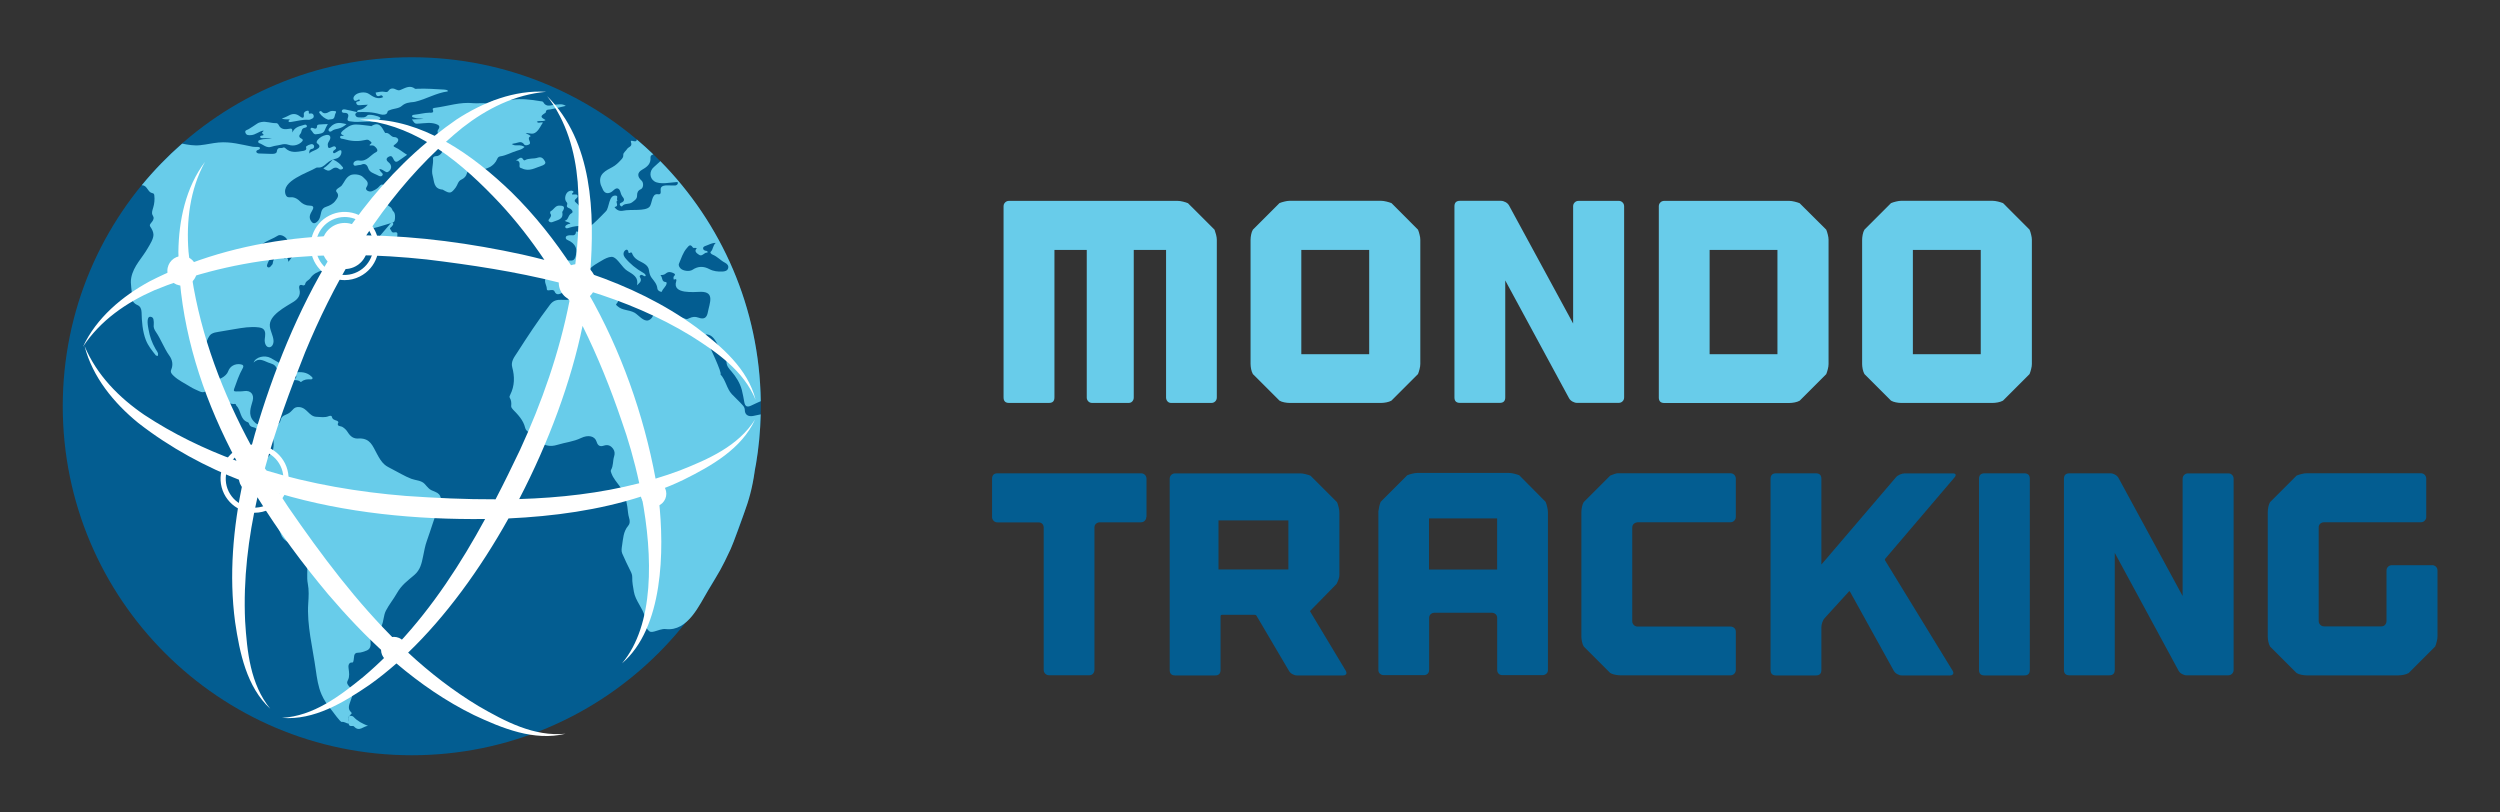 <svg xmlns="http://www.w3.org/2000/svg" xmlns:xlink="http://www.w3.org/1999/xlink" id="Layer_1" x="0px" y="0px" viewBox="0 0 400 130" style="enable-background:new 0 0 400 130;" xml:space="preserve"><rect x="0" y="0" width="400" height="130" fill="#333333" stroke="none"/><style type="text/css">	.st0{fill:#68CCEA;}	.st1{fill:#035D91;}	.st2{fill:#FFFFFF;}</style><g>	<g>		<path class="st0" d="M194.57,37.54c0.08,0.31,0.12,0.59,0.12,0.83v2.36v18.85v4.02c0,0.25-0.09,0.45-0.25,0.62   c-0.17,0.17-0.38,0.25-0.62,0.25h-6.42c-0.25,0-0.45-0.08-0.6-0.25c-0.15-0.17-0.23-0.38-0.23-0.62v-6.33V45.3v-5.31h-5.17v5.87   v14.28v3.46c0,0.25-0.08,0.45-0.23,0.62c-0.15,0.17-0.35,0.25-0.6,0.25h-5.82c-0.25,0-0.45-0.08-0.62-0.25   c-0.17-0.17-0.25-0.38-0.25-0.62v-4.11V44.56v-4.57h-5.17v7.95V59.2v4.39c0,0.59-0.29,0.88-0.88,0.88h-6.38   c-0.59,0-0.88-0.29-0.88-0.88v-6.47V36.98v-3.97c0-0.25,0.08-0.45,0.25-0.62c0.17-0.17,0.38-0.25,0.62-0.25h2.68h21.99h2.31   c0.25,0,0.53,0.04,0.85,0.12c0.32,0.08,0.59,0.16,0.81,0.25l4.25,4.25C194.41,36.97,194.49,37.23,194.57,37.54z"></path>		<path class="st0" d="M226.88,36.75c0.09,0.22,0.18,0.48,0.25,0.79c0.08,0.31,0.12,0.59,0.12,0.83v0.88v16.58v2.4   c0,0.25-0.04,0.52-0.12,0.83c-0.08,0.31-0.16,0.57-0.25,0.79l-4.25,4.25c-0.22,0.12-0.49,0.22-0.81,0.28   c-0.32,0.06-0.61,0.09-0.85,0.09H220h-11.18h-2.49c-0.25,0-0.52-0.03-0.83-0.09c-0.31-0.06-0.57-0.15-0.79-0.28l-4.25-4.25   c-0.12-0.22-0.22-0.48-0.28-0.79c-0.06-0.31-0.09-0.58-0.09-0.83v-0.97V40.77v-2.4c0-0.25,0.03-0.52,0.09-0.83   c0.06-0.31,0.15-0.57,0.28-0.79l4.25-4.25c0.22-0.09,0.48-0.18,0.79-0.25c0.31-0.08,0.58-0.12,0.83-0.12h1.99h9.7h2.96   c0.25,0,0.53,0.04,0.85,0.12c0.32,0.08,0.59,0.16,0.81,0.25L226.88,36.75z M219.07,39.99h-10.86v16.68h10.86V39.99z"></path>		<path class="st0" d="M259.61,32.39c0.17,0.17,0.25,0.38,0.25,0.62v30.58c0,0.25-0.08,0.45-0.25,0.62   c-0.17,0.17-0.38,0.25-0.62,0.25h-6.1h-0.55c-0.25,0-0.49-0.07-0.74-0.21c-0.25-0.14-0.43-0.32-0.55-0.53l-10.21-18.85v18.71   c0,0.59-0.29,0.88-0.88,0.88h-6.37c-0.59,0-0.88-0.29-0.88-0.88V33.01c0-0.58,0.29-0.88,0.88-0.88h6.56   c0.25,0,0.49,0.07,0.74,0.21c0.25,0.14,0.43,0.32,0.55,0.53l10.26,18.89V33.01c0-0.25,0.08-0.45,0.25-0.62   c0.17-0.17,0.38-0.25,0.62-0.25h6.42C259.23,32.13,259.44,32.22,259.61,32.39z"></path>		<path class="st0" d="M292.2,36.75c0.09,0.22,0.18,0.48,0.25,0.79c0.08,0.31,0.12,0.59,0.12,0.83v1.62v17v1.25   c0,0.25-0.04,0.52-0.12,0.83c-0.08,0.31-0.16,0.57-0.25,0.79l-4.25,4.25c-0.22,0.12-0.49,0.22-0.81,0.28   c-0.32,0.06-0.61,0.09-0.85,0.09h-1.85h-14.92h-3.23c-0.59,0-0.88-0.29-0.88-0.88v-3.93V36.84v-3.83c0-0.25,0.08-0.45,0.25-0.62   c0.17-0.17,0.38-0.25,0.62-0.25h2.86h13.17h3.97c0.25,0,0.53,0.04,0.85,0.12c0.32,0.08,0.59,0.16,0.81,0.25L292.2,36.75z    M277.51,39.99h-3.97v4.71v8.27v3.7h4.16h2.26h4.43v-3.42v-8.27v-4.99h-4.39H277.51z"></path>		<path class="st0" d="M324.73,36.75c0.09,0.22,0.18,0.48,0.25,0.79c0.08,0.31,0.12,0.59,0.12,0.83v0.88v16.58v2.4   c0,0.25-0.04,0.52-0.12,0.83c-0.08,0.31-0.16,0.57-0.25,0.79l-4.25,4.25c-0.22,0.12-0.49,0.22-0.81,0.28   c-0.32,0.06-0.61,0.09-0.85,0.09h-0.97h-11.18h-2.49c-0.25,0-0.52-0.03-0.83-0.09c-0.31-0.06-0.57-0.15-0.79-0.28l-4.25-4.25   c-0.12-0.22-0.22-0.48-0.28-0.79c-0.06-0.31-0.09-0.58-0.09-0.83v-0.97V40.77v-2.4c0-0.25,0.03-0.52,0.09-0.83   c0.06-0.31,0.15-0.57,0.28-0.79l4.25-4.25c0.22-0.09,0.48-0.18,0.79-0.25c0.31-0.08,0.58-0.12,0.83-0.12h1.99h9.7h2.96   c0.25,0,0.53,0.04,0.85,0.12c0.32,0.08,0.59,0.16,0.81,0.25L324.73,36.75z M316.92,39.99h-10.86v16.68h10.86V39.99z"></path>	</g>	<circle class="st1" cx="65.88" cy="65" r="55.84"></circle>	<g>		<g>			<path class="st0" d="M101.88,22.31c-0.01,0.73-1.15-0.18-0.92,0.45c0.26,0.72-0.4,0.72-0.61,1.06c-0.19,0.32-0.64,0.62-0.62,0.92    c0.02,0.43-0.14,0.59-0.4,0.87c-0.4,0.43-0.79,0.82-1.32,1.11c-1.1,0.59-2.31,1.12-1.92,2.73c0.07,0.28,0.22,0.49,0.31,0.74    c0.24,0.65,0.71,0.89,1.33,0.58c0.39-0.19,0.7-0.74,1.12-0.61c0.43,0.14,0.4,0.77,0.65,1.15c0.01,0.02,0.02,0.04,0.03,0.06    c0.38,0.43,0.51,0.82-0.19,1.09c-0.18,0.07-0.24,0.24-0.11,0.41c0.07,0.1,0.24,0.22,0.31,0.13c0.38-0.55,1.11-0.23,1.63-0.65    c0.4-0.32,0.76-0.51,0.76-1.05c0-0.45,0.1-0.8,0.61-1.03c0.44-0.2,0.46-1.05,0.12-1.36c-0.72-0.64-0.74-1.3,0.1-1.77    c0.82-0.46,1.39-0.94,1.32-1.93c-0.02-0.31,0.19-0.44,0.46-0.5C103.68,23.88,102.79,23.08,101.88,22.31z M119.17,65.62    c-0.01-0.33-0.13-0.55-0.32-0.76c-0.56-0.64-1.21-1.21-1.77-1.81c-0.82-0.89-0.95-2.24-1.82-3.17c0.41,0-1.91-4.86-2.07-5.18    c-0.19-0.37-0.39-0.8-0.26-1.2c1.59-0.02,1.92,2.22,2.9,3.29c0.28,0.31,0.41,0.71,0.41,1.13c0.01,0.62,0.37,1.03,0.77,1.48    c0.76,0.88,1.39,1.89,1.68,2.98c0.17,0.65,0.28,1.35,0.41,2.02c0.13,0.64,0.46,0.79,1.07,0.5c0.31-0.14,0.62-0.28,0.92-0.43    c0.2-0.1,0.41-0.19,0.63-0.28c-0.2-14.96-6.3-28.51-16.07-38.41c-0.01,0.03-0.04,0.05-0.07,0.08c-0.32,0.3-0.64,0.6-0.97,0.88    c-0.72,0.61-0.73,1.72,0.07,2.26c0.9,0.61,2.68,0.16,3.71,0.12c0.13,0.13,0.05,0.37-0.11,0.47c-0.15,0.1-0.35,0.1-0.53,0.09    c-0.32-0.01-0.65-0.02-0.97-0.02c-0.42-0.01-0.95,0.06-1.06,0.47c-0.08,0.33,0.13,0.81-0.18,0.94c-0.1,0.04-0.22,0.01-0.33,0    c-0.96-0.11-0.86,1.54-1.28,2.01c-0.69,0.77-3.02,0.36-4.22,0.63c-0.58,0.13-1.07-0.1-1.39-0.58c0.9-0.17-0.02-0.87,0.5-1.06    c-0.29-0.2,0.18-0.7-0.26-0.77c-1.19-0.19-1.06,1.97-1.61,2.5c-0.86,0.84-3.21,3.54-4.53,3.27c-0.1-0.02-0.26-0.07-0.26,0.02    c-0.06,0.83-0.73,0.47-1.17,0.57c-0.21,0.05-0.46,0.07-0.47,0.37c-0.01,0.23,0.16,0.31,0.35,0.4c1.22,0.53,1.63,1.47,1.19,2.71    c-0.15,0.43-0.4,0.6-0.89,0.55c-0.83-0.09-1.68-0.14-2.52-0.19c-0.71-0.05-1.02,0.32-0.94,1.01c0.08,0.67,0.05,1.35-0.35,1.94    c-0.42,0.62,0.14,1.18,0.13,1.78c-0.01,0.41,0.57,0.13,0.89,0.17c0.11,0.02,0.28,0.08,0.31,0.16c0.34,0.83,0.86,0.47,1.41,0.23    c0.23-0.1,0.53-0.11,0.8-0.14c0.66-0.08,1.75-1,1.71-1.59c-0.07-0.97,0.5-1.42,1.28-1.78c0.51-0.23,0.86-0.68,1.35-0.96    c0.68-0.38,2.1-1.45,2.88-1.18c0.73,0.25,1.45,1.69,2.22,2.17c0.88,0.55,1.89,1.01,1.57,2.34c0.31-0.33,0.74-0.56,0.6-1.05    c-0.05-0.2-0.3-0.37-0.05-0.56c0.19-0.16,0.37,0.02,0.54,0.1c0.11,0.05,0.22,0.14,0.32-0.04c-0.05-0.22-0.23-0.35-0.42-0.46    c-1.12-0.64-2.1-1.43-2.9-2.41c-0.29-0.37-0.32-0.81-0.04-1.11c0.28-0.31,0.57-0.18,0.59,0.28c0,0.04,0.14,0.11,0.17,0.09    c0.42-0.28,0.42,0.11,0.53,0.31c0.22,0.41,0.55,0.68,0.98,0.92c0.66,0.36,1.5,0.67,1.61,1.54c0.06,0.44,0.15,0.82,0.42,1.19    c0.4,0.52,0.86,1.01,0.92,1.72c0.04,0.4,0.67,0.61,0.71,0.49c0.17-0.5,0.67-0.79,0.77-1.3c0.02-0.11-0.02-0.22-0.12-0.23    c-0.76-0.04-0.46-0.74-0.88-1.12c0.43,0.01,0.67-0.07,0.91-0.28c0.39-0.32,0.86-0.21,1.26,0.01c0.43,0.23-0.11,0.43-0.07,0.65    c0.02,0.12-0.03,0.4,0.12,0.33c0.45-0.2,0.34,0.2,0.31,0.29c-0.68,2.14,2.96,1.68,3.98,1.68c2.24,0.01,1.35,1.83,1.09,3.25    c-0.17,0.92-0.61,1.21-1.52,0.88c-0.53-0.2-0.95-0.13-1.42,0.08c-0.17,0.08-0.41,0.2-0.56,0.14c-1.23-0.41-2.49-0.85-3.7-1.26    c-1.76-0.59-1.16,1.06-2.31,1.47c-0.76,0.27-1.63-0.88-2.21-1.21c-0.89-0.5-1.95-0.34-2.74-1.05c-0.11-0.1-0.31-0.23-0.2-0.34    c0.51-0.52,0.35-1.1,0.28-1.72c-0.05-0.46-0.42-0.85-0.89-0.65c-0.37,0.15-0.71,0.16-1.08,0.17c-1.83,0.08-3.65,0.11-5.25,1.21    c-1.19,0.82-2.56-0.36-3.66,1.09c-1.87,2.46-3.64,5.15-5.29,7.73c-0.43,0.65-0.99,1.36-0.76,2.25c0.41,1.52,0.41,3-0.32,4.44    c-0.08,0.16-0.16,0.32-0.07,0.47c0.25,0.41,0.28,0.85,0.23,1.31c-0.02,0.21,0.13,0.41,0.28,0.57c0.83,0.85,1.66,1.71,1.95,2.91    c0.06,0.24,0.2,0.45,0.39,0.59c1.59,1.23,2.5,2.85,4.74,2.16c1.3-0.4,2.61-0.51,3.82-1.1c1.15-0.55,2.21-0.33,2.49,0.61    c0.2,0.65,0.56,0.81,1.16,0.61c0.67-0.22,1.13,0.02,1.5,0.54c0.26,0.37,0.26,0.8,0.14,1.18c-0.23,0.7-0.1,1.48-0.49,2.15    c-0.11,0.19-0.01,0.35,0.05,0.54c0.29,0.83,0.9,1.47,1.4,2.18c0.68,0.97,0.99,2.11,1.16,3.21c0.08,0.59,0.1,1.19,0.28,1.78    c0.13,0.41,0.16,0.88-0.15,1.24c-0.79,0.93-0.81,2.08-0.98,3.17c-0.06,0.41-0.15,0.86,0.03,1.28c0.42,0.94,0.85,1.88,1.32,2.8    c0.17,0.33,0.29,0.65,0.28,1.02c-0.03,0.77,0.14,1.52,0.26,2.28c0.25,1.46,1.39,2.56,1.75,3.98c0.09,0.34,0.27,0.62,0.11,1.01    c-0.21,0.48,0.16,0.85,0.45,1.19c0.28,0.34,0.58,0.28,0.99,0.18c0.59-0.15,1.17-0.45,1.81-0.38c3.54,0.41,5.39-3.89,6.79-6.23    c1.92-3.21,2.01-3.2,3.6-6.6c0.42-0.89,1.79-4.82,2.12-5.67c0.8-2.11,1.35-4.19,1.68-6.54c0.01-0.07,0.02-0.14,0.03-0.22    c0.05-0.37,0.12-0.73,0.2-1.09c0.44-2.61,0.7-5.28,0.76-8c-0.41,0.1-0.82,0.18-1.24,0.26C119.7,66.69,119.18,66.35,119.17,65.62z     M113.48,43.05c-0.88-0.47-1.78-0.49-2.67,0.11c-0.51,0.34-1.54,0.19-1.93-0.22c-0.2-0.22-0.37-0.49-0.23-0.79    c0.37-0.84,0.61-1.74,1.25-2.46c0.27-0.3,0.52-0.75,0.94-0.11c0.14,0.21,0.43-0.02,0.64,0.15c-0.52,0.51,0.11,0.85,0.33,1.01    c0.55,0.43,0.86-0.43,1.38-0.31c0.05-0.22-0.03-0.26-0.13-0.28c-0.26-0.04-0.52-0.1-0.56-0.38c-0.04-0.3,0.26-0.38,0.48-0.46    c0.48-0.16,0.92-0.47,1.54-0.44c-0.49,0.4-0.38,1.01-0.8,1.41c-0.17,0.16,0.11,0.39,0.31,0.47c0.75,0.29,1.25,0.92,1.96,1.28    c0.33,0.17,0.63,0.47,0.52,0.87c-0.12,0.43-0.52,0.53-0.94,0.55C114.84,43.47,114.16,43.41,113.48,43.05z"></path>			<path class="st0" d="M70.25,79.09c-0.3-0.33-0.8-0.45-1.23-0.66c-0.17-0.08-0.34-0.21-0.47-0.34c-0.21-0.2-0.39-0.43-0.59-0.65    c-0.54-0.59-1.44-0.57-2.14-0.83c-1.08-0.41-2.12-1.07-3.16-1.59c-0.39-0.2-0.78-0.39-1.11-0.67c-0.54-0.46-0.89-1.1-1.23-1.72    c-0.71-1.32-1.08-2.48-2.8-2.48c-0.94,0.12-1.45-0.32-1.87-0.98c-0.22-0.36-0.5-0.64-0.86-0.86c-0.3-0.18-1.02-0.04-0.64-0.76    c0.01-0.04-0.14-0.2-0.25-0.23c-0.34-0.13-0.71-0.18-0.8-0.64c-0.04-0.19-0.31-0.17-0.46-0.11c-0.67,0.29-1.31,0.14-2.01,0.12    c-1.21-0.05-1.48-1.47-2.77-1.56c-0.88-0.06-0.97,0.5-1.54,0.91c-0.63,0.45-1.29,0.34-1.45,1.3c-0.05,0.26-0.38,0.48-0.58,0.73    c-0.19,0.25-0.35,0.21-0.52-0.02c-0.49-0.7-1.13-0.72-1.81-0.32c-0.61,0.35-0.98,0.12-1.39-0.35c-0.94-1.07-0.43-2.18-0.14-3.27    c0.26-0.98-0.31-1.69-1.35-1.54c-0.45,0.07-0.89,0.06-1.34,0.06c-0.32,0-0.38-0.11-0.28-0.4c0.4-1.12,0.77-2.24,1.36-3.28    c0.23-0.42,0.09-0.61-0.38-0.67c-0.86-0.12-1.65,0.32-1.93,1.12c-0.3,0.85-1.61,1.55-2.52,1.33c-0.12-0.02-0.22-0.11-0.32-0.17    c-0.79-0.45-1.42-2.17-1.24-3.25c0.15-0.92,0.56-3.34,1.39-3.87c0.33-0.21,0.72-0.28,1.11-0.34c0.88-0.15,1.77-0.3,2.65-0.45    c1.25-0.21,2.53-0.43,3.79-0.27c0.29,0.04,0.59,0.1,0.79,0.3c0.4,0.39,0.26,1.04,0.2,1.6c-0.06,0.56,0.17,1.3,0.73,1.28    c0.49-0.02,0.72-0.63,0.67-1.12c-0.07-0.75-0.48-1.43-0.58-2.18c-0.25-1.81,2.57-3.2,3.8-3.98c0.65-0.42,1.16-1.02,0.94-1.93    c-0.02-0.11-0.31-1.05,0.61-0.68c0.07,0.03,0.28-0.1,0.29-0.17c0.05-0.51,0.58-0.64,0.82-0.98c0.47-0.7,1.16-1.03,1.95-1.27    c0.44-0.13,0.88-0.25,0.89-0.87c0.01-0.35,0.35-0.64,0.66-0.83c0.95-0.57,1.78-0.83,2.86-1.01c0,0-0.52,0.59-0.53,0.63    c-0.04,0.39,0.35,0.47,0.6,0.25c0.78-0.7,1.92-0.71,2.76-1.34c0.53-0.4,0.62-0.28,0.35-0.94c-0.32,0.11-0.45,0.43-0.7,0.62    c-0.4,0.28-0.8,0.24-1.18,0.01c-0.33-0.2-0.56-0.58-0.34-0.85c0.39-0.48,0.01-0.53-0.46-0.68c0.26-0.03,0.34-0.04,0.41-0.05    c0.37-0.07,0.85-0.13,0.74-0.59c-0.09-0.43-0.56-0.32-0.89-0.25c-0.5,0.11-0.97,0.3-1.46,0.46c0.91-0.44,1.56-1.41,2.76-1.22    c1.45,0.22,3.25-0.56,4.64-0.94c0.11-0.03,0.22-0.06,0.31-0.14c0.14-0.12,0.16-0.33,0.18-0.51c0.03-0.39,0.05-0.83-0.2-1.12    c-0.05-0.06-0.11-0.11-0.15-0.17c-0.05-0.07-0.08-0.16-0.11-0.24c-0.24-0.54-1-0.6-1.12-1.16c-0.07-0.31,0.11-0.72,0.08-1.06    c-0.03-0.42-0.17-0.83-0.23-1.24c-0.08-0.57-0.39-0.65-0.76-0.2c-0.32,0.38-0.71,0.58-1.14,0.77c-0.52,0.22-1.2-0.19-0.95-0.58    c0.58-0.86-0.07-1.18-0.52-1.66c-0.43-0.46-1.57-0.56-2.07-0.29c-0.72,0.39-0.88,1.04-1.34,1.63c-0.22,0.29-1.19,0.62-0.82,1.04    c0.48,0.55,0.11,0.99-0.2,1.41c-0.35,0.48-0.89,0.76-1.46,0.95c-0.44,0.14-0.67,0.37-0.8,0.83c-0.14,0.53-0.17,1.14-0.65,1.56    c-0.43,0.38-0.72,0.32-1.02-0.16c-0.38-0.61-0.05-1.15,0.22-1.62c0.41-0.69,0.04-0.79-0.51-0.8c-0.59-0.02-1.08-0.31-1.44-0.67    c-0.31-0.32-0.68-0.57-1.13-0.65c-0.3-0.05-0.72,0.09-0.97-0.12c-0.1-0.09-0.16-0.21-0.21-0.34c-0.73-2.17,3.59-3.48,4.91-4.27    c0.06-0.04,0.14-0.04,0.22-0.04c0.62,0.08,1.04-0.28,1.43-0.64c0.46-0.43,0.96-0.64,1.55-0.79c0.5-0.12,0.87-0.63,0.83-1.14    c0-0.06-0.02-0.12-0.06-0.16c-0.03-0.03-0.08-0.03-0.12-0.03c-0.31-0.01-0.92,0.63-1.1,0.44c-0.11-0.12-0.07-0.28,0.05-0.39    c0.19-0.17,0.56-0.29,0.26-0.6c-0.39-0.39-1.22,0.86-1.22-0.36c0-0.25,0.17-0.47,0.29-0.69c0.12-0.22,0.2-0.52,0.03-0.71    c-0.15-0.17-0.41-0.17-0.63-0.12c-0.49,0.1-0.95,0.37-1.28,0.75c-0.13,0.15-0.24,0.35-0.16,0.53c1.43,0.96-1.23,1.21-1.2,1.74    c-0.03-0.46,0.02-0.76,0.49-0.83c0.18-0.02,0.28-0.19,0.28-0.38c-0.01-0.16-0.1-0.27-0.25-0.34c-0.23-0.11-1.12,0.28-1.05,0.46    c0.2,0.52-0.32,0.58-0.49,0.61c-0.98,0.16-1.99,0.37-2.81-0.44c-0.13-0.13-0.28-0.14-0.4-0.08c-0.24,0.13-0.57-0.04-0.78,0.16    c-0.31,0.29,0,0.64-0.54,0.79c-0.2,0.05-0.4,0.05-0.61,0.04c-0.6-0.02-1.21-0.04-1.81-0.06c-0.12,0-0.25-0.01-0.35-0.07    c-0.11-0.06-0.19-0.18-0.15-0.3c0.04-0.13,0.2-0.18,0.33-0.23c0.13-0.05,0.28-0.16,0.24-0.3c-0.04-0.12-0.2-0.15-0.33-0.15    c-0.27-0.01-0.56,0.02-0.83-0.03c-1.82-0.35-3.54-0.85-5.45-0.68c-0.99,0.09-1.95,0.33-2.93,0.43c-1.01,0.11-1.94-0.06-2.91-0.25    c-2.33,2.04-4.49,4.26-6.45,6.65c0.02,0.01,0.04,0.02,0.06,0.02c0.79,0,0.85,1.02,1.52,1.22c0.12,0.04,0.26,0.05,0.34,0.15    c0.05,0.07,0.07,0.16,0.08,0.24c0.08,0.66,0.01,1.34-0.18,1.97c-0.11,0.37-0.27,0.76-0.13,1.12c0.05,0.13,0.14,0.25,0.18,0.38    c0.09,0.33-0.14,0.66-0.37,0.92c-0.12,0.13-0.24,0.29-0.21,0.47c0.02,0.09,0.07,0.16,0.12,0.23c0.23,0.34,0.42,0.73,0.45,1.14    c0.05,0.69-0.57,1.63-0.91,2.22c-0.44,0.77-0.99,1.47-1.49,2.2c-0.52,0.76-0.98,1.6-1.15,2.52c-0.2,1.01,0.15,2.01,0.1,3.02    c-0.03,0.62,0.26,1.09,0.91,1.37c0.45,0.2,0.62,0.62,0.64,1.13c0.03,1.46,0.15,3.06,0.68,4.44c0.36,0.93,1,1.72,1.62,2.49    c0.23,0,0.3,0.28,0.34-0.2c0.02-0.28-0.28-0.62-0.41-0.86c-0.59-1.04-0.92-1.98-1.12-3.14c-0.06-0.35-0.43-2.05,0.31-2    c0.28,0.02,0.46,0.2,0.49,0.46c0.04,0.26,0.07,0.53,0.04,0.78c-0.07,0.45,0.08,0.8,0.34,1.18c0.83,1.21,1.3,2.61,2.16,3.81    c0.47,0.65,0.64,1.44,0.29,2.25c-0.18,0.41,0.11,0.71,0.41,0.99c0.78,0.74,1.77,1.18,2.67,1.75c0.46,0.29,0.97,0.49,1.46,0.72    c0.33,0.16,0.69,0.2,0.99-0.02c0.7-0.51,1.12-0.15,1.53,0.38c0.31,0.4,0.56,0.92,1.09,1.04c0.7,0.16,1.26,0.71,2.04,0.61    c0.2-0.02,0.16,0.2,0.25,0.29c0.78,0.77,0.53,2.21,1.85,2.65c0.09,0.03,0.15,0.19,0.19,0.29c0.1,0.28,0.33,0.43,0.6,0.48    c0.37,0.07,0.62,0.27,0.88,0.5c0.14,0.13,0.28,0.38,0.55,0.29c0.31-0.11,0.13-0.35,0.17-0.54c0.07-0.33,0.3-0.63,0.67-0.67    c0.23-0.02,0.49,0.19,0.53,0.43c0.19,1.01,0.61,1.98,0.5,3.06c-0.04,0.46-0.13,0.82-0.41,1.16c-0.71,0.85-1.47,1.68-1.77,2.76    c-0.12,0.41-0.29,1.01,0.11,1.19c0.77,0.35,0.29,0.56,0.02,0.83c-0.48,0.49-0.58,1.69-0.08,2.12c0.82,0.73,1.27,1.66,1.64,2.61    c0.46,1.21,1.25,2.26,1.71,3.49c0.29,0.81,1.17,1.25,1.96,1.68c1.22,0.66,2.04,1.55,2.19,3.01c0.11,1.05-0.1,2.1,0.11,3.13    c0.2,1.04,0.14,2.08,0.07,3.13c-0.25,3.44,0.73,7.22,1.2,10.63c0.19,1.34,0.38,2.7,0.92,3.95c0.4,0.93,0.99,1.77,1.63,2.54    c0.24,0.29,1.37,1.91,1.61,1.87c0.44-0.07,0.74,0.25,1.13,0.29c0.19-0.42-0.38-0.94,0.17-1.31c0.05-0.19,0.46-0.29,0.2-0.53    c-1.18-1.06,1.02-2.52-0.17-3.97c-0.22-0.26-0.52-0.53-0.46-0.87c0.02-0.12,0.09-0.23,0.14-0.34c0.26-0.55,0.17-1.19,0.09-1.79    c-0.03-0.21-0.05-0.42,0.01-0.62c0.06-0.2,0.24-0.38,0.45-0.37c0.06,0,0.13,0.02,0.19-0.01c0.05-0.03,0.08-0.09,0.1-0.15    c0.2-0.61-0.08-1.43,0.79-1.41c0.43,0.01,0.87-0.17,1.29-0.32c1.39-0.51,0.09-2.3,0.96-2.89c0.16-0.11,0.52,0.01,0.72-0.09    c0.35-0.18,0.59-0.62,0.75-0.96c0.37-0.79,0.31-1.7,0.71-2.47c0.48-0.94,1.22-1.84,1.75-2.78c0.76-1.34,1.68-1.97,2.8-2.93    c0.94-0.81,1.16-1.82,1.4-3c0.17-0.83,0.31-1.66,0.6-2.46c0.65-1.82,1.2-3.7,1.91-5.52c0.17-0.44,0.36-0.91,0.31-1.38    C70.46,79.41,70.38,79.23,70.25,79.09z M47.49,39.74c0.31,0.16,0.44,0.41,0.37,0.71c-0.1,0.44-0.33,0.27-0.59,0.1    c-0.14-0.1-0.19,0.11-0.25,0.19c-0.26,0.34-0.52,0.68-0.87,1.15c-0.13-0.37,0-0.9-0.69-0.46c0.2-0.38,0.5-0.51,0.55-0.8    c0.05-0.26,0.04-0.47-0.22-0.62c-0.25-0.14-0.43-0.09-0.66,0.09c-0.72,0.56-1.41,1.12-1.5,2.09c-0.01,0.07-0.07,0.13-0.11,0.18    c-0.18,0.19-0.35,0.52-0.63,0.4c-0.32-0.14-0.12-0.47-0.04-0.7c0.24-0.64,0.81-1.12,0.98-1.81c0.01-0.06,0.1-0.11,0.15-0.15    C44.54,39.65,46.85,39.41,47.49,39.74z M44.46,37.7c0.52-0.33,1.57,0.34,1.57,0.95c0,0.28-0.05,0.59-0.5,0.53    c-0.52-0.06-1.07,0.2-1.56-0.22c-0.19-0.16-0.48-0.07-0.71,0.03c-0.4,0.18-0.8,0.21-1.31,0.05C42.77,38.47,43.68,38.2,44.46,37.7    z"></path>			<path class="st0" d="M65.91,19.11c0.62-0.03,1.14-0.05,1.87-0.08c-0.63-0.12-1.06-0.03-1.46-0.19c-0.15-0.06-0.4-0.05-0.39-0.26    c0.01-0.21,0.24-0.21,0.4-0.23c0.79-0.08,1.56-0.3,2.36-0.32c0.26-0.01,0.82,0.12,0.55-0.52c-0.08-0.19,0.21-0.24,0.36-0.26    c2.05-0.26,4.02-0.97,6.15-0.74c0.72,0.08,1.49-0.11,2.24,0.09c0.06,0.02,0.17,0.01,0.22-0.03c1.08-0.94,2.43-0.43,3.65-0.61    c1.52-0.22,3.07-0.03,4.6,0.23c0.17,0.03,0.37,0,0.47,0.17c0.49,0.89,1.29,0.42,1.96,0.38c0.54-0.03,1.06-0.18,1.64,0.2    c-0.81,0.19-1.62,0.4-2.44,0.56c-0.33,0.06-0.73-0.05-0.76,0.46c0,0.07-0.13,0.13-0.21,0.19c-0.67,0.44-0.65,0.6,0.17,1.06    c-0.43,0.33-0.99-0.01-1.4,0.28c0.29,0.31,0.62-0.01,0.98,0.12c-0.36,0.49-0.52,1.01-1.04,1.48c-0.64,0.58-1.14,0.11-1.73,0.23    c0.19,0.09,0.35,0.15,0.5,0.23c0.12,0.07,0.36,0.23,0.3,0.25c-0.78,0.33,0.33,1.04-0.3,1.34c-0.21,0.1-0.59,0.17-0.71,0    c-0.49-0.73-1.08-0.24-1.63-0.19c-0.12,0.01-0.23,0.06-0.38,0.1c0.43,0.22,0.43,0.22,1.03,0.2c0.34-0.01,0.68,0.03,1.02,0.26    c-0.34,0.35-0.76,0.47-1.14,0.58c-0.94,0.27-1.78,0.79-2.76,0.93c-0.26,0.04-0.38,0.2-0.47,0.4c-0.53,1.25-1.67,1.63-2.9,1.82    c-0.4,0.06-0.8,0.14-1.24,0.02c-0.24-0.07-0.61,0.05-0.71,0.46c-0.11,0.46-0.44,0.81-0.88,1.01c-0.57,0.26-0.6,0.85-0.91,1.26    c-0.74,0.97-0.91,1.03-1.97,0.42c-0.04-0.02-0.08-0.07-0.13-0.07c-1.47-0.12-1.33-1.3-1.59-2.22c-0.27-0.92,0.15-1.83,0.05-2.75    c-0.03-0.24,0.21-0.39,0.52-0.39c0.61,0.01,1.23-0.79,0.99-1.31c-0.14-0.3-0.56-0.22-0.84-0.35c-0.17-0.08-0.39-0.06-0.58-0.08    c-0.22-0.02-0.48-0.02-0.55-0.28c-0.07-0.25,0.2-0.29,0.34-0.41c0.47-0.41,1.05-0.76,0.85-1.52c-0.02-0.09,0.06-0.23,0.12-0.32    c0.35-0.49,0.1-0.71-0.38-0.87c-0.88-0.3-1.77-0.12-2.66-0.07C66.4,19.82,66.4,19.84,65.91,19.11z"></path>			<path class="st0" d="M60.68,27.05c0.09,0.17,0.12,0.25,0.17,0.33c0.13,0.23,0.57,0.4,0.31,0.71c-0.22,0.26-0.59,0.03-0.82-0.09    c-0.56-0.28-1.22-0.41-1.45-1.15c-0.12-0.41-0.48-0.81-1.09-0.5c-0.1,0.05-0.24,0.05-0.37,0.06c-0.31,0.01-0.82,0.3-0.88-0.16    c-0.05-0.41,0.5-0.63,0.87-0.57c1.3,0.23,1.85-0.91,2.77-1.35c0.42-0.2,0.05-0.71-0.32-0.97c-0.23-0.16-0.48-0.06-0.73-0.09    c-0.06-0.24,0.57-0.3,0.17-0.61c-0.24-0.18-0.34-0.39-0.83-0.27c-0.98,0.24-2.05,0.24-3.07-0.04c-0.17-0.04-0.33-0.09-0.5-0.12    c-0.21-0.04-0.51-0.02-0.49-0.31c0.02-0.31,0.38-0.09,0.61-0.24c-0.61-0.18-0.55-0.45-0.18-0.77c0.61-0.51,1.25-1,2.09-0.99    c0.78,0.01,1.56,0.15,2.34,0.23c0.04,0,0.1,0.05,0.12,0.04c1.24-0.8,1.66,0.11,2.13,0.93c0.04,0.06,0.1,0.17,0.13,0.16    c0.66-0.13,0.85,0.69,1.48,0.66c0.25-0.01,0.59,0.2,0.58,0.46c0,0.22-0.22,0.47-0.42,0.63c-0.22,0.18-0.56,0.32-0.1,0.52    c0.7,0.31,1.25,0.81,1.93,1.22c-0.49,0.34-0.95,0.69-1.44,1.01c-0.39,0.25-0.58,0-0.73-0.31c-0.15-0.31-0.29-0.65-0.75-0.4    c-0.46,0.24-0.47,0.55-0.04,0.9c0.58,0.46,0.54,1.13-0.07,1.52c-0.19,0.12-0.32,0.04-0.47-0.05    C61.35,27.32,61.15,27.05,60.68,27.05z"></path>			<path class="st0" d="M57.15,17.94c-0.06-0.28,0.15-0.32,0.35-0.35c0.54-0.08,0.93-0.38,1.36-0.84c-0.39,0.02-0.69,0.03-1,0.06    c-0.32,0.02-0.71,0.12-0.84-0.25c-0.17-0.46,0.46-0.23,0.56-0.5c-0.07-0.24-0.2-0.13-0.34-0.06c-0.2,0.1-0.44,0.24-0.6,0.01    c-0.18-0.24-0.08-0.51,0.11-0.72c0.44-0.52,1.66-0.68,2.25-0.28c0.71,0.48,1.4,0.96,2.31,0.53c-0.11-0.1-0.14-0.4-0.49-0.24    c-0.51,0.24-0.65-0.07-0.72-0.49c0.49-0.08,0.96-0.23,1.47-0.11c0.2,0.05,0.43,0.05,0.55-0.13c0.38-0.58,0.87-0.45,1.36-0.2    c0.32,0.16,0.54,0.05,0.82-0.08c0.67-0.29,1.35-0.66,2.08-0.11c0.09,0.07,0.28,0.03,0.43,0.02c1.41-0.06,2.82,0.06,4.23,0.13    c0.22,0.01,0.44,0.04,0.63,0.19c-0.02,0.04-0.03,0.11-0.05,0.11c-1.84,0.24-3.42,1.23-5.19,1.65c-0.07,0.02-0.14,0.04-0.22,0.04    c-0.69,0.06-1.35,0.12-1.91,0.62c-0.52,0.46-1.3,0.4-1.93,0.68c-0.19,0.09-0.33,0.04-0.4,0.38c-0.08,0.38-0.74,0.42-1.16,0.28    C59.61,17.9,58.39,17.89,57.15,17.94L57.15,17.94z"></path>			<path class="st0" d="M46.78,21.2c0.32-0.75,0.96-0.98,1.64-1.15c0.23-0.06,0.54-0.23,0.66,0.05c0.12,0.27-0.23,0.32-0.42,0.37    c-0.49,0.15-0.35,0.65-0.59,0.93c-0.35,0.4-0.17,0.62,0.23,0.82c0.13,0.06,0.2,0.21,0.08,0.36c-0.48,0.59-1.39,0.87-2.2,0.59    c-0.43-0.15-0.81-0.14-1.23-0.02c-0.48,0.13-1,0.15-1.44,0.31c-0.9,0.33-1.39-0.38-2.08-0.57c-0.06-0.02-0.13-0.16-0.12-0.23    c0.01-0.2,0.2-0.25,0.37-0.3c0.6-0.18,1.23-0.08,1.85-0.25c-0.51,0-1.02,0-1.53,0c-0.15,0-0.33-0.01-0.37-0.17    c-0.05-0.18,0.13-0.23,0.28-0.25c0.27-0.04,0.38-0.09,0.1-0.32c-0.26-0.21,0.17-0.28,0.15-0.48c-0.72,0.11-1.24,0.68-1.99,0.73    c-0.43,0.03-0.75,0.03-0.9-0.38c-0.15-0.42,0.28-0.43,0.5-0.57c0.45-0.3,0.92-0.56,1.36-0.88c0.21-0.15,0.42-0.21,0.67-0.26    c0.81-0.16,1.56,0.2,2.36,0.17c0.18-0.01,0.34,0.12,0.41,0.27c0.37,0.8,1.06,0.75,1.77,0.63C46.82,20.48,46.77,20.82,46.78,21.2z    "></path>			<path class="st0" d="M91.27,35.79c-0.25-0.32-0.61-0.23-0.92-0.46c0.67-0.17,0.49-0.91,1.1-1.21c0.38-0.19,0-0.67-0.35-0.79    c-0.37-0.13-0.48-0.27-0.35-0.62c0.08-0.21-0.08-0.34-0.19-0.5c-0.3-0.45-0.07-1.32,0.41-1.58c0.22-0.12,0.51-0.19,0.71-0.05    c0.29,0.21-0.25,0.29-0.15,0.53c0.12,0,0.24-0.01,0.36,0c0.19,0.01,0.43-0.05,0.52,0.18c0.07,0.18-0.06,0.33-0.18,0.44    c-0.34,0.29-0.4,0.45,0.04,0.79c0.41,0.32,0.64,0.87,0.9,1.34c0.17,0.31,0.22,0.69,0.69,0.74c0.07,0.01,0.16,0.12,0.19,0.2    c0.12,0.31-0.57,1.3-0.92,1.32c-0.67,0.03-1.33,0.09-1.97,0.29c-0.24,0.08-0.61,0.24-0.71-0.04c-0.09-0.25,0.25-0.42,0.5-0.52    C91.03,35.84,91.13,35.82,91.27,35.79z"></path>			<path class="st0" d="M82.53,25.67c0.45-0.16,0.82-0.84,1.24-0.08c0.02,0.04,0.15,0.09,0.19,0.06c0.64-0.39,1.41-0.19,2.07-0.42    c0.67-0.24,0.96,0.23,1.17,0.6c0.22,0.38-0.25,0.61-0.55,0.7c-1,0.31-1.96,0.98-3.12,0.42c-0.25-0.12-0.43-0.06-0.41-0.45    C83.15,26.23,83.21,25.68,82.53,25.67z"></path>			<path class="st0" d="M57.15,17.94c-0.17,0.13-0.38,0.24-0.27,0.52c0.1,0.24,0.29,0.32,0.53,0.32c0.48-0.01,0.98,0.14,1.37-0.33    c0.21-0.24,1.81,0.09,2.02,0.35c0.1,0.13,0.06,0.22-0.07,0.29c-0.34,0.19-0.68,0.46-1.1,0.4c-1.11-0.16-2.21,0.13-3.32-0.04    c-0.41-0.07-0.9,0.02-0.63-0.68c0.13-0.34,0.04-0.73-0.53-0.71c-0.22,0.01-0.51-0.05-0.45-0.34c0.06-0.26,0.36-0.24,0.57-0.2    C55.91,17.64,56.53,17.8,57.15,17.94C57.15,17.94,57.15,17.94,57.15,17.94z"></path>			<path class="st0" d="M62.52,35.71c0.09-0.04,0.19-0.09,0.28-0.13c0.26,0.29,0.03,0.47-0.14,0.68c-0.1,0.13-0.4,0.22-0.18,0.46    c0.16,0.18,0.16,0.54,0.56,0.47c0.42-0.07,0.61-0.04,0.54,0.5c-0.03,0.25-0.19,0.66,0.12,0.97c0.07,0.07-0.07,0.45-0.32,0.49    c-0.24,0.04-0.28-0.17-0.35-0.37c-0.1-0.29-0.35-0.22-0.83,0.25c-0.37-0.96-1.31-0.29-1.96-0.65C61,37.48,61.76,36.6,62.52,35.71    z"></path>			<path class="st0" d="M40.58,58.01c0.31-0.9,1.77-1.25,2.73-0.73c0.99,0.53,1.93,1.13,2.9,1.69c0.14,0.08,0.27,0.16,0.21,0.33    c-0.05,0.15-0.22,0.18-0.37,0.2c-0.75,0.1-1.48,0.09-1.84-0.68c-0.27-0.57-0.83-0.63-1.31-0.82    C42.15,57.7,41.39,57.19,40.58,58.01z"></path>			<path class="st0" d="M89.56,32.9c0.69,0,0.83,0.24,0.53,0.8c-0.04,0.08-0.14,0.18-0.13,0.25c0.25,1.2-0.79,1.24-1.51,1.56    c-0.22,0.1-0.46,0.08-0.62-0.1c-0.18-0.2,0.04-0.34,0.14-0.5c0.13-0.22,0.32-0.42,0.1-0.71c-0.07-0.09-0.05-0.36,0.02-0.39    C88.62,33.56,88.85,32.82,89.56,32.9z"></path>			<path class="st0" d="M45.09,18.96c0.57-0.17,0.91-0.39,1.28-0.56c0.52-0.24,1.03-0.21,1.53,0.16c0.32,0.23,0.81,0.61,0.71-0.29    c-0.03-0.29,0.22-0.47,0.5-0.54c0.29-0.08,0.32,0.05,0.3,0.31c-0.02,0.22,0.22,0.11,0.34,0.11c0.24,0,0.36,0.1,0.43,0.31    c0.07,0.25-0.03,0.43-0.25,0.53c-0.17,0.08-0.38,0.2-0.55,0.18c-0.96-0.08-1.86,0.21-2.79,0.34c-0.15,0.02-0.37,0.09-0.44-0.12    c-0.02-0.06,0.13-0.17,0.23-0.28C46.02,19.04,45.65,19.19,45.09,18.96z"></path>			<path class="st0" d="M55.79,115.83c0.19-0.42-0.38-0.93,0.17-1.31c0.22,0.02,0.46,0.01,0.62,0.19c0.62,0.68,1.42,1.07,2.3,1.43    c-0.75,0.03-1.4,1.04-2.25,0.08C56.47,116.04,55.89,116.38,55.79,115.83z"></path>			<path class="st0" d="M46.29,60.76c0.39-0.45,0.83,0.04,1.05-0.29c0.2-0.3-0.11-0.57-0.2-0.87c1.02-0.13,1.95-0.09,2.71,0.66    c0.09,0.09,0.19,0.16,0.15,0.29c-0.04,0.14-0.17,0.16-0.3,0.15c-0.53-0.04-1.04,0.01-1.46,0.37c-0.03,0.03-0.12,0.06-0.13,0.05    C47.64,60.66,46.96,60.9,46.29,60.76z"></path>			<path class="st0" d="M53.28,25.52c0.61,0.28,1.13,0.66,1.53,1.19c0.08,0.1,0.14,0.21,0.01,0.31c-0.17,0.13-0.41,0.15-0.56,0.03    c-0.46-0.39-0.85-0.23-1.25,0.07c-0.47,0.36-0.84,0.1-1.28-0.18c0.62-0.38,1.06-0.89,1.5-1.39    C53.25,25.55,53.28,25.52,53.28,25.52z"></path>			<path class="st0" d="M52.45,19.85c-0.2,0.37-0.37,0.64-0.49,0.99c-0.21,0.57-0.87,0.57-1.39,0.64c-0.48,0.07-0.53-0.49-0.85-0.69    c-0.04-0.03-0.04-0.19-0.01-0.25c0.07-0.12,0.21-0.11,0.33-0.07c0.36,0.14,0.68,0.24,0.69-0.33c0-0.15,0.2-0.21,0.35-0.22    C51.53,19.88,51.99,19.87,52.45,19.85z"></path>			<path class="st0" d="M52.5,19.15c-0.54-0.19-1.02-0.55-1.38-1.06c-0.06-0.08-0.07-0.19,0.02-0.26c0.11-0.09,0.26-0.06,0.33,0.03    c0.37,0.47,0.94,0.19,1.16,0.05c0.38-0.24,0.69-0.16,1.04-0.12c0.14,0.02,0.11,0.19,0.04,0.3c-0.23,0.35-0.04,1-0.77,1    C52.81,19.11,52.69,19.13,52.5,19.15z"></path>			<path class="st0" d="M55.44,19.86c-0.45,0.4-0.87,0.61-1.32,0.72c-0.36,0.09-0.72,0.12-1.02,0.37c-0.12,0.1-0.32,0.19-0.47,0.02    c-0.14-0.16-0.04-0.33,0.06-0.46c0.46-0.55,1.02-0.9,1.79-0.83C54.76,19.7,55.03,19.78,55.44,19.86z"></path>		</g>	</g>	<g>		<g>			<ellipse class="st2" cx="40.58" cy="76.47" rx="2.36" ry="2.37"></ellipse>		</g>		<ellipse class="st2" cx="29.14" cy="43.33" rx="2.36" ry="2.37"></ellipse>		<ellipse class="st2" cx="92.35" cy="45.23" rx="2.95" ry="2.96"></ellipse>		<ellipse class="st2" cx="104.55" cy="79" rx="2.06" ry="2.07"></ellipse>		<g>			<ellipse class="st2" cx="55.15" cy="39.36" rx="3.68" ry="3.69"></ellipse>		</g>		<g>			<path class="st2" d="M55.15,44.82c-0.59,0-1.17-0.1-1.75-0.29c-1.38-0.47-2.49-1.44-3.14-2.75c-1.33-2.7-0.22-5.98,2.47-7.31    c1.3-0.65,2.77-0.74,4.15-0.28c1.38,0.47,2.49,1.44,3.14,2.75c1.33,2.7,0.22,5.98-2.47,7.31C56.8,44.63,55.98,44.82,55.15,44.82z     M55.14,34.72c-0.7,0-1.4,0.16-2.04,0.48c-2.28,1.13-3.22,3.92-2.1,6.21c0.55,1.11,1.49,1.94,2.66,2.34    c1.17,0.39,2.42,0.31,3.52-0.24c2.28-1.13,3.22-3.92,2.1-6.21c-0.55-1.11-1.49-1.94-2.66-2.34    C56.14,34.8,55.64,34.72,55.14,34.72z"></path>		</g>		<g>			<path class="st2" d="M40.74,82.04c-0.59,0-1.17-0.1-1.75-0.29c-1.38-0.47-2.49-1.45-3.14-2.75c-1.33-2.7-0.22-5.98,2.47-7.31l0,0    c1.3-0.65,2.77-0.74,4.15-0.28c1.38,0.47,2.49,1.45,3.14,2.75c1.33,2.7,0.22,5.98-2.47,7.31C42.38,81.85,41.56,82.04,40.74,82.04    z M38.69,72.43L38.69,72.43c-2.28,1.13-3.22,3.92-2.1,6.21c0.55,1.11,1.49,1.94,2.66,2.34c1.17,0.39,2.42,0.31,3.52-0.24    c2.28-1.13,3.22-3.92,2.1-6.21c-0.55-1.11-1.49-1.94-2.66-2.34C41.05,71.8,39.8,71.88,38.69,72.43z"></path>		</g>		<ellipse class="st2" cx="63.03" cy="103.97" rx="2.06" ry="2.07"></ellipse>		<path class="st2" d="M108.79,75.27c-1.29,0.49-2.59,0.91-3.9,1.31c-1.9-10.21-5.52-20.52-10.79-29.72   c0.01-0.11,0.03-0.22,0.05-0.33c5.72,1.76,11.25,4.06,16.41,7.21c4.11,2.6,8.43,5.56,10.34,10.24c-1.24-4.99-5.49-8.58-9.44-11.57   c-5.17-3.8-10.98-6.57-17.03-8.65c0.73-9.73,0.43-21.08-6.89-28.38c3.1,3.98,4.48,8.89,4.89,13.75c0.32,4.62,0.13,9.25-0.46,13.83   c-0.11-0.03-0.22-0.07-0.33-0.1c-2.86-4.39-6.11-8.48-9.78-12.09c-3.09-2.98-6.63-5.91-10.5-8.09c0.86-0.77,1.73-1.53,2.63-2.25   c3.85-3.01,8.39-5.32,13.42-5.74c-5.1-0.33-10.12,1.67-14.35,4.42c-1.21,0.83-2.38,1.71-3.52,2.62   c-3.75-1.82-7.79-2.88-12.02-2.57c3.94,0.32,7.53,1.65,10.81,3.57c-5.16,4.32-9.55,9.39-13.29,14.95   c-8.43,0.19-16.78,1.53-24.66,4.49c-0.08-0.64-0.16-1.27-0.22-1.91c-0.37-4.87,0.21-9.93,2.64-14.36   c-3.08,4.07-4.2,9.36-4.26,14.41c0.01,0.85,0.05,1.7,0.09,2.55c-1.57,0.64-3.11,1.35-4.64,2.13c-4.43,2.4-8.57,5.87-10.72,10.5   c2.77-4.22,6.96-7.1,11.43-9.05c1.34-0.56,2.7-1.06,4.07-1.52c0.9,10.16,4.27,19.82,9.07,28.81c-5.17-1.9-10.14-4.31-14.75-7.35   c-4.03-2.75-7.61-6.36-9.56-11.01c1.26,4.94,4.68,9.11,8.59,12.3c5.14,4,10.79,7.05,16.75,9.34c-1.56,7.41-2.26,15.02-1.25,22.54   c0.73,4.9,1.83,10.36,5.62,13.85c-3.19-3.92-3.71-9.14-4.02-14.01c-0.31-6.72,0.5-13.33,1.97-19.83   c3.38,5.47,7.24,10.66,11.31,15.52c2.92,3.42,6.04,6.73,9.41,9.75c-1.21,1.2-2.47,2.37-3.79,3.48c-3.78,3.08-7.96,6.25-13.01,6.55   c5.14,0.43,9.9-2.48,13.99-5.27c1.46-1.03,2.9-2.19,4.33-3.44c3.8,3.22,7.91,6.06,12.4,8.26c4.49,2.11,9.64,4.22,14.65,2.99   c-5.04,0.49-9.67-1.97-13.89-4.41c-4.09-2.46-7.82-5.36-11.29-8.57c5.98-5.74,11.48-13.27,16.06-21.47   c7.19-0.34,14.45-1.31,21.31-3.53c1.82,9.61,2.03,20.56-3.15,26.72c6.65-5.69,6.79-18.09,5.9-26.18   c-0.07-0.47-0.16-0.94-0.24-1.42c1.42-0.54,2.83-1.12,4.21-1.79c4.43-2.2,9.28-4.94,11.42-9.63   C118.12,71.38,113.32,73.48,108.79,75.27z M64.94,79.35c-7.58-0.61-15.22-1.9-22.55-4.13c-0.02-0.03-0.04-0.07-0.06-0.1   c1.75-6.39,4.05-12.65,6.5-18.78c2.2-5.32,4.77-10.56,7.78-15.53c3.9,0.04,7.79,0.29,11.63,0.7c7.09,0.86,14.24,1.94,21.18,3.69   c0.58,0.97,1.15,1.95,1.7,2.94c-1.61,8.24-4.43,16.28-7.92,23.85c-1.26,2.64-2.55,5.29-3.91,7.9   C74.5,79.91,69.7,79.68,64.94,79.35z M70.1,23.83c3.66,2.44,6.93,5.56,9.91,8.73c2.61,2.82,4.96,5.85,7.09,9.02   c-1.18-0.31-2.36-0.59-3.55-0.86c-8.1-1.76-16.54-2.94-24.95-3.06C61.93,32.63,65.74,27.95,70.1,23.83z M53.02,40.84   c-5.41,8.86-9.34,18.73-12.23,28.57c-0.19,0.67-0.37,1.34-0.55,2.01c-4.6-8.49-8.08-17.62-9.55-27.14   C37.89,42.06,45.44,41.02,53.02,40.84z M63.77,102.93c-6.68-6.51-12.36-14.12-17.66-21.81c-0.48-0.72-0.95-1.44-1.42-2.17   c10.6,3.15,21.92,4.21,32.93,4.09C73.73,90.19,69.28,97.02,63.77,102.93z M83.07,79.85c4.74-9.11,8.31-18.83,10.14-27.71   c2.45,4.93,4.51,10.07,6.27,15.26c0.99,2.77,2,6.2,2.8,9.92C96.01,78.93,89.56,79.65,83.07,79.85z"></path>	</g>	<g>		<path class="st1" d="M183.41,82.7c0,0.25-0.09,0.45-0.25,0.62c-0.17,0.17-0.38,0.25-0.62,0.25h-6.56c-0.25,0-0.45,0.08-0.62,0.23   c-0.17,0.15-0.25,0.35-0.25,0.6v22.77c0,0.25-0.08,0.45-0.23,0.62c-0.15,0.17-0.35,0.25-0.6,0.25h-6.42   c-0.25,0-0.45-0.08-0.62-0.25c-0.17-0.17-0.25-0.38-0.25-0.62V84.41c0-0.25-0.08-0.45-0.23-0.6c-0.15-0.15-0.35-0.23-0.6-0.23   h-6.56c-0.25,0-0.45-0.08-0.62-0.25c-0.17-0.17-0.25-0.38-0.25-0.62v-6.1c0-0.58,0.29-0.88,0.88-0.88h6.56h1.71h6.42h1.71h6.56   c0.25,0,0.45,0.08,0.62,0.25c0.17,0.17,0.25,0.38,0.25,0.62V82.7z"></path>		<path class="st1" d="M215.33,107.33c0.12,0.22,0.14,0.39,0.05,0.53c-0.09,0.14-0.26,0.21-0.51,0.21h-7.35   c-0.25,0-0.49-0.07-0.74-0.21c-0.25-0.14-0.43-0.32-0.55-0.53l-5.17-8.78c-0.06-0.12-0.17-0.18-0.32-0.18h-5.22   c-0.15,0-0.23,0.08-0.23,0.23v8.59c0,0.59-0.29,0.88-0.88,0.88h-6.38c-0.59,0-0.88-0.29-0.88-0.88V92.13v-7.9v-7.62   c0-0.25,0.08-0.45,0.25-0.62c0.17-0.17,0.38-0.25,0.62-0.25h20c0.25,0,0.53,0.04,0.85,0.12c0.32,0.08,0.59,0.16,0.81,0.25   l4.25,4.25c0.09,0.22,0.18,0.48,0.25,0.79c0.08,0.31,0.12,0.59,0.12,0.83v6.24v3.37v0.46c0,0.19-0.05,0.41-0.14,0.67   c-0.09,0.26-0.2,0.5-0.32,0.72l-4.25,4.34L215.33,107.33z M206.14,83.26h-11.18v7.85h5.31h4.9h0.14h0.83v-0.6v-5.22V83.26z"></path>		<path class="st1" d="M247.3,80.3c0.09,0.22,0.18,0.49,0.25,0.81s0.12,0.61,0.12,0.85v0.51v0.42v24.3c0,0.25-0.08,0.45-0.25,0.6   c-0.17,0.15-0.38,0.23-0.62,0.23h-6.42c-0.25,0-0.45-0.08-0.6-0.23c-0.15-0.15-0.23-0.35-0.23-0.6v-8.32   c0-0.25-0.09-0.45-0.25-0.6c-0.17-0.15-0.38-0.23-0.62-0.23h-9.15c-0.25,0-0.46,0.08-0.62,0.23c-0.17,0.15-0.25,0.35-0.25,0.6   v8.32c0,0.25-0.08,0.45-0.23,0.6c-0.15,0.15-0.35,0.23-0.6,0.23h-6.42c-0.25,0-0.45-0.08-0.62-0.23c-0.17-0.15-0.25-0.35-0.25-0.6   V82.7v-0.74v-0.14c0.03-0.25,0.08-0.51,0.14-0.79c0.06-0.28,0.14-0.52,0.23-0.74l4.25-4.25c0.22-0.09,0.48-0.18,0.79-0.25   c0.31-0.08,0.58-0.12,0.83-0.12h0.69h2.63h9.42h1.39h0.51c0.25,0,0.53,0.04,0.85,0.12c0.32,0.08,0.59,0.16,0.81,0.25L247.3,80.3z    M239.54,82.94h-10.9v8.18h10.9V82.94z"></path>		<path class="st1" d="M261.41,83.81c-0.17,0.15-0.25,0.35-0.25,0.6v14.97c0,0.25,0.08,0.45,0.25,0.62   c0.17,0.17,0.38,0.25,0.62,0.25h14.83c0.25,0,0.45,0.08,0.62,0.23c0.17,0.15,0.25,0.35,0.25,0.6v6.1c0,0.25-0.09,0.45-0.25,0.62   c-0.17,0.17-0.38,0.25-0.62,0.25h-14.18h-2.82h-0.6c-0.25,0-0.52-0.03-0.83-0.09c-0.31-0.06-0.57-0.15-0.79-0.28l-4.25-4.25   c-0.12-0.22-0.22-0.48-0.28-0.79c-0.06-0.31-0.09-0.58-0.09-0.83v-0.28v-4.9V85.66v-2.45v-1.25c0-0.25,0.03-0.52,0.09-0.83   c0.06-0.31,0.15-0.57,0.28-0.79l4.25-4.25c0.22-0.09,0.44-0.18,0.67-0.25c0.23-0.08,0.41-0.12,0.53-0.12h0.42h0.6h0.19h0.09h1.06   h15.66c0.25,0,0.45,0.08,0.62,0.25c0.17,0.17,0.25,0.38,0.25,0.62v6.1c0,0.25-0.09,0.45-0.25,0.62c-0.17,0.17-0.38,0.25-0.62,0.25   h-14.83C261.79,83.58,261.58,83.66,261.41,83.81z"></path>		<path class="st1" d="M301.67,89.36c-0.09,0.09-0.11,0.2-0.05,0.32l10.81,17.65c0.12,0.22,0.14,0.39,0.05,0.53   c-0.09,0.14-0.26,0.21-0.51,0.21h-7.67c-0.25,0-0.49-0.07-0.74-0.21c-0.25-0.14-0.43-0.32-0.55-0.53l-6.98-12.61   c-0.09-0.15-0.17-0.17-0.23-0.05l-3.83,4.2c-0.15,0.15-0.29,0.38-0.39,0.67c-0.11,0.29-0.16,0.56-0.16,0.81v6.84   c0,0.59-0.29,0.88-0.88,0.88h-6.37c-0.59,0-0.88-0.29-0.88-0.88V76.61c0-0.58,0.29-0.88,0.88-0.88h6.37   c0.58,0,0.88,0.29,0.88,0.88v13.72l11.92-13.95c0.15-0.19,0.37-0.34,0.65-0.46c0.28-0.12,0.54-0.18,0.79-0.18h7.67   c0.25,0,0.39,0.06,0.44,0.18c0.05,0.12-0.01,0.28-0.16,0.46L301.67,89.36z"></path>		<path class="st1" d="M324.77,107.19c0,0.59-0.29,0.88-0.88,0.88h-6.37c-0.59,0-0.88-0.29-0.88-0.88V76.61   c0-0.58,0.29-0.88,0.88-0.88h6.37c0.58,0,0.88,0.29,0.88,0.88V107.19z"></path>		<path class="st1" d="M357.13,75.98c0.17,0.17,0.25,0.38,0.25,0.62v30.58c0,0.25-0.08,0.45-0.25,0.62   c-0.17,0.17-0.38,0.25-0.62,0.25h-6.1h-0.55c-0.25,0-0.49-0.07-0.74-0.21c-0.25-0.14-0.43-0.32-0.55-0.53l-10.21-18.85v18.71   c0,0.59-0.29,0.88-0.88,0.88h-6.37c-0.59,0-0.88-0.29-0.88-0.88V76.61c0-0.58,0.29-0.88,0.88-0.88h6.56   c0.25,0,0.49,0.07,0.74,0.21c0.25,0.14,0.43,0.32,0.55,0.53l10.26,18.89V76.61c0-0.25,0.08-0.45,0.25-0.62   c0.17-0.17,0.38-0.25,0.62-0.25h6.42C356.75,75.73,356.96,75.81,357.13,75.98z"></path>		<path class="st1" d="M389.75,90.67c0.17,0.17,0.25,0.38,0.25,0.62v3.37v5.27v1.89c0,0.25-0.04,0.52-0.12,0.83   c-0.08,0.31-0.16,0.57-0.25,0.79l-4.25,4.25c-0.22,0.12-0.49,0.22-0.81,0.28c-0.32,0.06-0.61,0.09-0.85,0.09h-3.6h-8.36h-2.68   c-0.25,0-0.52-0.03-0.83-0.09c-0.31-0.06-0.57-0.15-0.79-0.28l-4.25-4.25c-0.12-0.22-0.22-0.48-0.28-0.79   c-0.06-0.31-0.09-0.58-0.09-0.83v-0.28V84.78v-2.82c0-0.25,0.03-0.52,0.09-0.83c0.06-0.31,0.15-0.57,0.28-0.79l4.25-4.25   c0.22-0.09,0.48-0.18,0.79-0.25c0.31-0.08,0.58-0.12,0.83-0.12h1.25h13.3h3.7c0.25,0,0.45,0.08,0.62,0.25   c0.17,0.17,0.25,0.38,0.25,0.62v6.1c0,0.25-0.09,0.45-0.25,0.62c-0.17,0.17-0.38,0.25-0.62,0.25h-3.88h-6.19h-5.4   c-0.25,0-0.46,0.08-0.62,0.23c-0.17,0.15-0.25,0.35-0.25,0.6v5.68v3.46v5.82c0,0.25,0.08,0.45,0.25,0.62   c0.17,0.17,0.38,0.25,0.62,0.25h9.15c0.25,0,0.45-0.08,0.6-0.25c0.15-0.17,0.23-0.38,0.23-0.62V91.3c0-0.25,0.08-0.45,0.25-0.62   c0.17-0.17,0.38-0.25,0.62-0.25h6.42C389.37,90.42,389.58,90.5,389.75,90.67z"></path>	</g></g></svg>